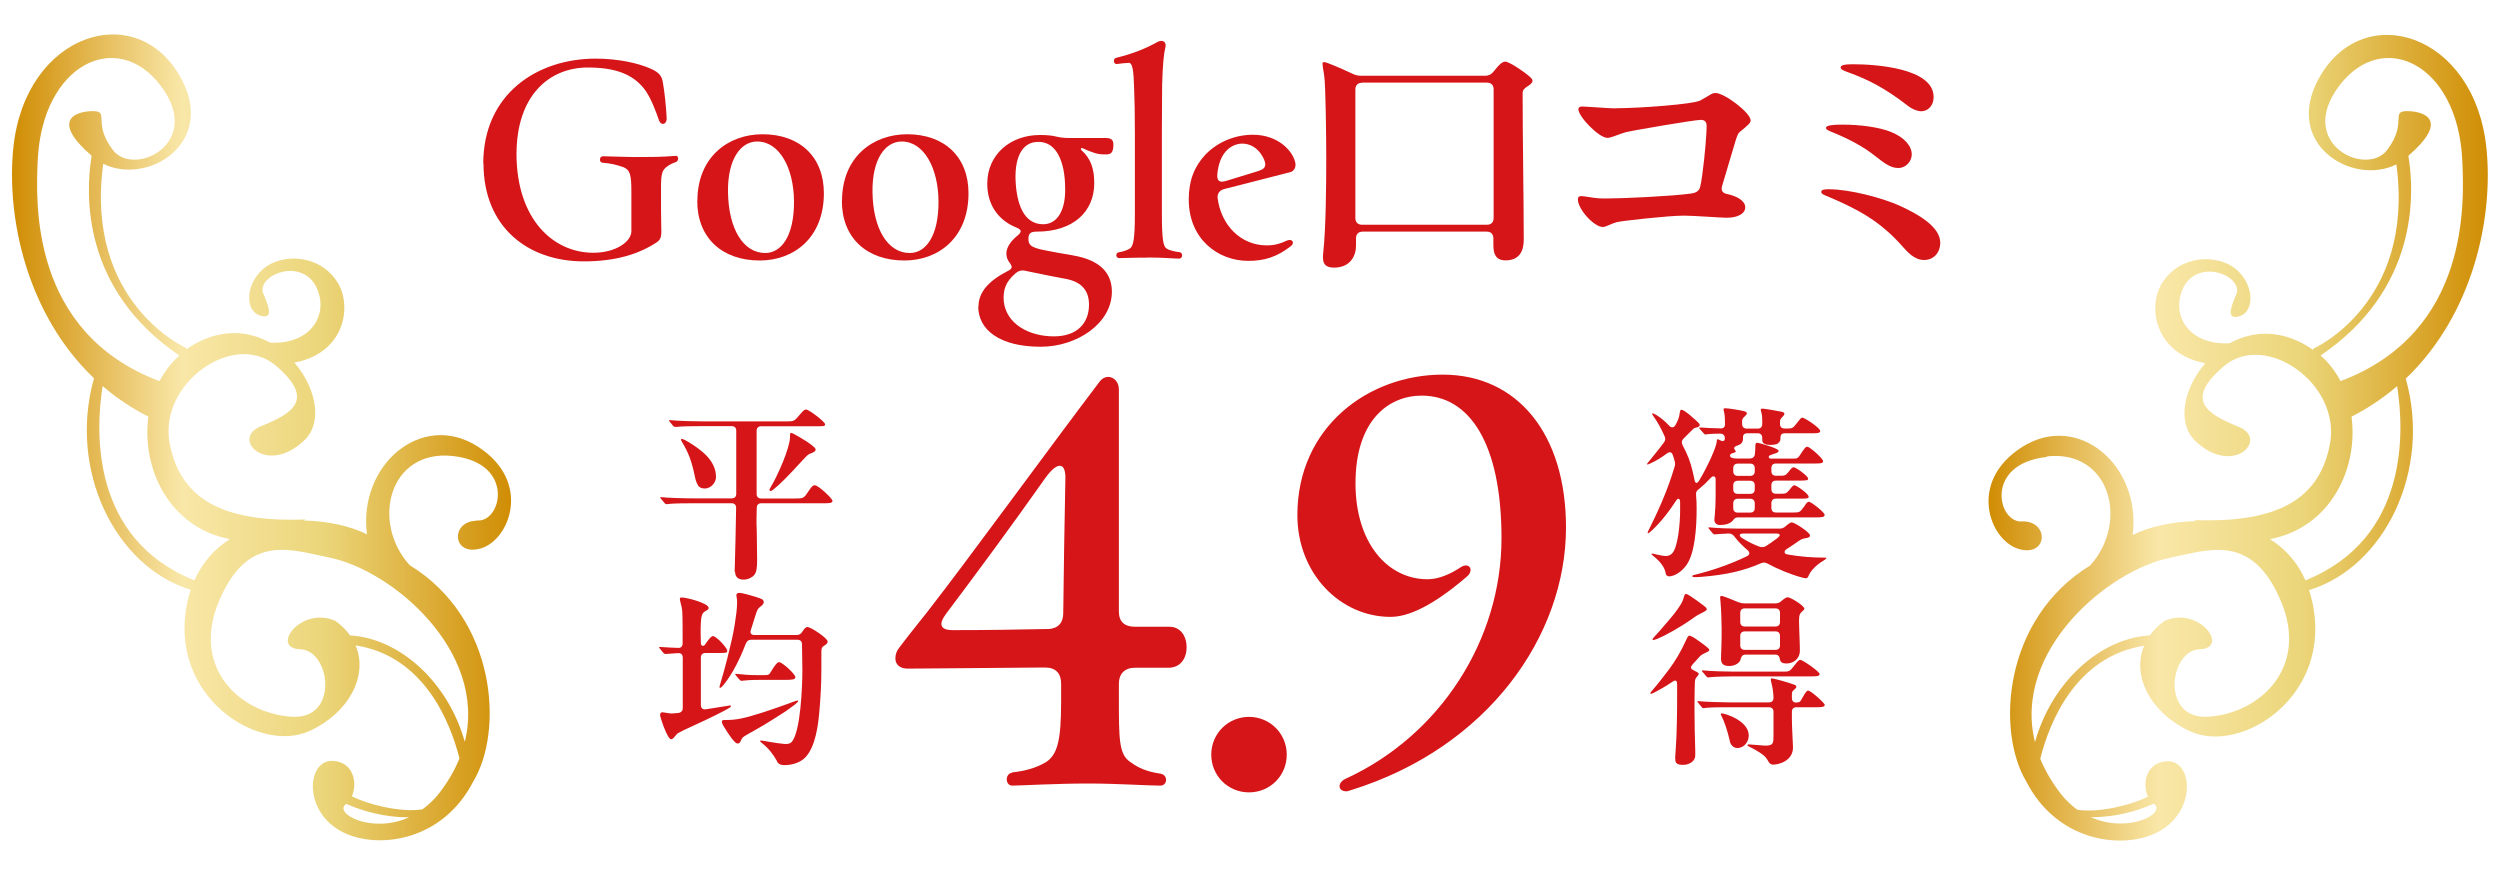 <?xml version="1.0" encoding="UTF-8"?>
<svg xmlns="http://www.w3.org/2000/svg" xmlns:xlink="http://www.w3.org/1999/xlink" version="1.1" viewBox="0 0 200 70">
  <defs>
    <style>
      .cls-1 {
        fill: url(#linear-gradient-2);
      }

      .cls-2 {
        fill: url(#linear-gradient);
      }

      .cls-3 {
        fill: #d61518;
      }
    </style>
    <linearGradient id="linear-gradient" x1=".96" y1="35" x2="40.89" y2="35" gradientUnits="userSpaceOnUse">
      <stop offset="0" stop-color="#d08d04"/>
      <stop offset=".34" stop-color="#f9e7a8"/>
      <stop offset=".63" stop-color="#ebd579"/>
      <stop offset="1" stop-color="#d08d04"/>
    </linearGradient>
    <linearGradient id="linear-gradient-2" x1="159.11" x2="199.04" xlink:href="#linear-gradient"/>
  </defs>
  <!-- Generator: Adobe Illustrator 28.7.1, SVG Export Plug-In . SVG Version: 1.2.0 Build 142)  -->
  <g>
    <g id="_レイヤー_1" data-name="レイヤー_1">
      <g>
        <g>
          <path class="cls-2" d="M38.12,41.66c-2.11.04-1.96,2.89.35,2.21,2.31-.67,4.12-5.34-.24-8.14-4.54-2.91-9.6,1.54-8.87,7.02-1.24-.63-3.1-1.08-5.1-1.11l.21-.08c-6.02.21-9.96-1.21-10.89-6.06-.93-4.85,5.13-9.07,8.46-6.27,3.32,2.8,1.23,3.89-1.19,4.88-2.42.99.49,4.01,3.51,1.1,1.49-1.43.92-4.2-.81-6.2,4.06-.77,4.62-4.51,3.47-6.39-1.44-2.34-4.51-2.36-5.96-1.11-1.45,1.25-1.46,3.35-.27,3.73,1.19.38.66-.84.21-1.91-.18-1.5,3.22-2.66,4.32-.33,1.01,2.13-.41,4.58-3.72,4.41-1.68-.93-3.8-1.14-6.04.12-.23.13-.45.27-.66.43l.03-.1s-8.19-3.59-6.67-14.76c3.52,1.77,9.18-1.65,6.14-6.99C10.87-.11,2.03,2.63,1.07,11.79c-.58,5.57,1.06,13.34,6.45,18.47-2.07,7.32,1.66,15.06,7.74,16.92-.1.3-.19.6-.26.93-1.67,7.54,5.67,12.24,9.76,10.37,3.15-1.44,4.71-4.42,3.69-6.85,5.48.86,7.56,6.12,8.31,9.04-.39.95-.94,1.92-1.7,2.88-.4.49-.83.88-1.27,1.2-1.8.28-4.49-.44-5.64-1.05.45-1.01.18-2.74-1.53-2.83-2.14-.11-2.46,4.38,1.17,5.87,2.79,1.15,7.69.43,10.08-4.24,2.41-3.99,1.9-13-5.1-17.29-3.12-3.44-1.64-9.28,3.45-8.73,5.08.55,3.9,5.43,1.88,5.15ZM27.7,64.31s0,0,0,0c2.16.95,4.03,1.09,5.04,1.07-3.03,1.37-6.13-.34-5.04-1.07ZM3.02,12.8c.36-7.68,6.35-10.56,9.84-5.94,3.49,4.62-2.16,7.34-3.83,5.14-1.68-2.2-.19-3.14-1.65-3.11-1.42.03-3.29.76-.05,3.57-.51,3.11-.78,10.69,7.02,15.98-.66.59-1.18,1.29-1.59,2.05C2.36,26.58,2.87,16.09,3.02,12.8ZM8.22,30.89c1.08.93,2.29,1.75,3.65,2.44-.56,4.18,1.7,8.89,6.52,9.8-1.19.75-2.18,1.82-2.84,3.3-8.34-3.35-7.9-12.02-7.34-15.54ZM37.19,59.37c-1.33-4.77-5.16-8.29-9.19-8.54-.3-.42-.68-.81-1.17-1.16-2.77-1.22-5.25,2.2-2.82,2.27,2.43.06,3.15,5.63-.65,5.4-4.13-.25-8.08-3.88-5.86-9.21,2.32-5.56,5.85-4.12,8.82-3.53,4.99.98,12.68,7.45,10.86,14.76Z"/>
          <path class="cls-1" d="M163.76,36.51c5.08-.55,6.57,5.29,3.45,8.73-7,4.29-7.51,13.3-5.1,17.29,2.39,4.66,7.3,5.38,10.08,4.24,3.63-1.5,3.31-5.98,1.17-5.87-1.71.09-1.98,1.81-1.53,2.83-1.14.61-3.84,1.33-5.64,1.05-.44-.32-.87-.71-1.27-1.2-.75-.96-1.31-1.93-1.7-2.88.74-2.93,2.83-8.18,8.31-9.04-1.02,2.43.54,5.41,3.69,6.85,4.09,1.87,11.44-2.83,9.76-10.37-.07-.33-.16-.63-.26-.93,6.08-1.86,9.81-9.6,7.74-16.92,5.39-5.13,7.04-12.9,6.45-18.47-.96-9.16-9.79-11.9-13.34-5.66-3.04,5.34,2.62,8.76,6.14,6.99,1.51,11.17-6.67,14.76-6.67,14.76l.03.1c-.21-.15-.43-.29-.66-.43-2.24-1.26-4.36-1.05-6.04-.12-3.3.17-4.72-2.28-3.72-4.41,1.1-2.32,4.5-1.17,4.32.33-.45,1.06-.98,2.29.21,1.91,1.19-.38,1.18-2.48-.27-3.73-1.45-1.25-4.52-1.23-5.96,1.11-1.15,1.87-.6,5.61,3.47,6.39-1.73,2-2.3,4.76-.81,6.2,3.02,2.91,5.92-.11,3.51-1.1-2.41-.99-4.51-2.08-1.19-4.88,3.32-2.8,9.39,1.43,8.46,6.27-.93,4.85-4.86,6.26-10.89,6.06l.21.08c-1.99.03-3.86.48-5.1,1.11.73-5.49-4.33-9.93-8.87-7.02-4.36,2.8-2.56,7.46-.24,8.14,2.31.67,2.47-2.18.35-2.21-2.01.28-3.2-4.6,1.88-5.15ZM167.26,65.37c1.02.02,2.88-.12,5.04-1.07,0,0,0,0,0,0,1.09.73-2.01,2.43-5.04,1.07ZM187.24,30.49c-.4-.77-.93-1.47-1.59-2.05,7.8-5.3,7.53-12.87,7.02-15.98,3.25-2.81,1.37-3.54-.05-3.57-1.46-.03.03.9-1.65,3.11-1.68,2.2-7.32-.52-3.83-5.14,3.49-4.62,9.48-1.74,9.84,5.94.15,3.3.66,13.78-9.74,17.69ZM184.44,46.43c-.65-1.47-1.65-2.55-2.84-3.3,4.82-.91,7.08-5.62,6.52-9.8,1.36-.69,2.58-1.52,3.65-2.44.56,3.52,1,12.18-7.34,15.54ZM173.67,44.6c2.97-.58,6.5-2.03,8.82,3.53,2.22,5.33-1.74,8.96-5.86,9.21-3.8.23-3.08-5.34-.65-5.4,2.43-.07-.05-3.49-2.82-2.27-.48.35-.87.74-1.17,1.16-4.03.25-7.86,3.77-9.19,8.54-1.82-7.31,5.87-13.78,10.86-14.76Z"/>
        </g>
        <g>
          <path class="cls-3" d="M38.66,13.1c0-5.6,4.33-8.41,8.99-8.41,1.76,0,3.37.34,4.44.82.67.3.86.6.94,1.09.13.73.26,1.91.3,2.81.04.6-.47.64-.6.24-.28-.79-.69-1.93-1.24-2.6-.84-1.03-2.12-1.65-4.46-1.65-3.02,0-5.71,2.15-5.71,6.95.02,5.19,2.94,7.87,6.14,7.87,1.85,0,3.05-.92,3.05-1.72v-3.15c0-1.33-.09-1.74-.62-1.97-.6-.21-1.07-.32-1.69-.36-.3-.04-.26-.52.04-.52.45,0,2.36.09,3.33.06,1.46,0,2-.06,2.47-.09.15-.02.21.09.21.21,0,.11-.06.24-.17.28-.26.09-.52.21-.71.36-.41.28-.49.62-.49,1.69,0,1.39,0,2.45.02,3.09s.04,1.01-.34,1.27c-1.42.94-3.26,1.54-5.86,1.54-4.48,0-8.02-2.75-8.02-7.83Z"/>
          <path class="cls-3" d="M55.79,16.08c0-3.54,2.49-5.34,5.21-5.34,3,0,4.91,1.82,4.91,4.72,0,3.58-2.42,5.38-5.13,5.38-3.02,0-5-1.82-5-4.76ZM63.52,16.1c-.02-2.68-1.18-4.78-2.94-4.78-1.33,0-2.38,1.42-2.34,4.05.04,2.94,1.22,4.87,2.98,4.87,1.29,0,2.32-1.37,2.3-4.14Z"/>
          <path class="cls-3" d="M67.36,16.08c0-3.54,2.49-5.34,5.21-5.34,3,0,4.91,1.82,4.91,4.72,0,3.58-2.42,5.38-5.13,5.38-3.02,0-5-1.82-5-4.76ZM75.08,16.1c-.02-2.68-1.18-4.78-2.94-4.78-1.33,0-2.38,1.42-2.34,4.05.04,2.94,1.22,4.87,2.98,4.87,1.29,0,2.32-1.37,2.3-4.14Z"/>
          <path class="cls-3" d="M78.28,24.51c0-1.09.75-2.02,2.38-2.85.36-.19.34-.34.09-.67-.15-.19-.24-.43-.24-.71,0-.49.36-1.01.9-1.44.36-.3.32-.47-.11-.64-1.39-.56-2.32-1.76-2.32-3.5,0-2.34,1.85-3.9,4.21-3.9.56,0,.99.04,1.33.13.28.06.52.11,1.01.11h2.94c.54,0,.6.26.6.54,0,.58-.17.77-.54.77h-.26c-.49,0-.94-.17-1.65-.49-.13-.06-.21.06-.09.17.73.64,1.01,1.48,1.01,2.62,0,2.3-1.7,3.88-4.59,3.88-.54,0-.71.15-.67.71.04.43.32.62,1.72.86.6.13,1.52.26,2.23.41,2.1.47,2.72,1.61,2.72,2.83,0,2.51-2.77,4.4-5.69,4.4-3.28,0-5-1.35-5-3.22ZM87.12,24.38c0-1.07-.52-1.8-1.8-2.06-.79-.15-1.63-.3-3.22-.64-.32-.09-.6-.04-.86.19-.79.67-1.01,1.33-.94,2.23.19,1.8,2,2.81,4.01,2.81,1.89,0,2.81-1.09,2.81-2.53ZM85.21,14.98c-.02-2-.67-3.65-2.15-3.63-1.29,0-1.85,1.22-1.82,2.92.06,2.06.67,3.67,2.21,3.67,1.16,0,1.82-1.16,1.76-2.96Z"/>
          <path class="cls-3" d="M91.84,20.61c-1.31,0-2.04.04-2.3.04-.3,0-.32-.43-.02-.47.15-.02.56-.11.84-.28.3-.17.43-.71.43-2.81v-6.44c0-1.42-.02-2.72-.06-3.58-.04-1.46-.13-2.02-.41-2.04-.24,0-.54.04-.97.09-.15.02-.24-.11-.24-.24,0-.11.06-.24.21-.26,1.37-.34,2.36-.75,3.33-1.29.09-.04.17-.06.26-.06.21,0,.41.17.32.52-.13.54-.21,1.33-.26,3,0,.92-.02,2.27-.02,3.73v6.52c0,2.1.11,2.66.36,2.83.21.17.79.28,1.05.3.15.02.21.15.21.26,0,.13-.09.26-.24.26-.45,0-1.22-.09-2.51-.09Z"/>
          <path class="cls-3" d="M95.1,15.95c0-1.52.45-2.64,1.35-3.6,1.01-1.03,2.4-1.57,3.78-1.57,2.06,0,3.26,1.35,3.41,2.32v.09c0,.28-.17.52-.41.58l-5.28,1.35c-.36.09-.58.34-.54.73.28,2.17,1.85,3.78,3.93,3.78.62,0,1.07-.13,1.63-.39.41-.17.64.19.3.45-1.16.9-2.17,1.18-3.41,1.18-2.42,0-4.76-1.74-4.76-4.91ZM100.74,13.65c.58-.17.58-.52.3-1.07-.41-.77-1.07-1.12-1.74-1.09-.86.06-1.74.73-1.91,2.4-.06.58.15.75.71.58l2.64-.81Z"/>
          <path class="cls-3" d="M105.84,20.61c0-.13,0-.28.02-.41.21-1.91.24-5.36.24-7.55,0-1.31-.04-5.88-.17-6.65-.09-.51-.13-.75-.13-.92,0-.09.06-.11.15-.11.15,0,1.29.47,2.27.94.24.11.43.15.67.15h9.93c.28,0,.49-.11.67-.34.47-.6.71-.79.94-.79.32,0,1.67.92,2.04,1.29.11.11.13.19.13.26,0,.15-.21.3-.34.39-.3.19-.45.3-.45.6,0,3.54.09,8.73.09,11.71,0,.75-.24,1.65-1.46,1.65-.92,0-.97-.73-.97-1.31v-.45c0-.34-.19-.54-.54-.54h-9.91c-.34,0-.54.19-.54.54v.58c0,.84-.47,1.76-1.76,1.76-.69,0-.88-.32-.88-.79ZM108.97,6.62c-.34,0-.54.19-.54.54v10.28c0,.34.19.54.54.54h9.98c.34,0,.54-.19.54-.54V7.15c0-.34-.19-.54-.54-.54h-9.98Z"/>
          <path class="cls-3" d="M129.22,8.66c1.91,0,6.24-.32,6.8-.62.73-.39.9-.6,1.22-.6.73,0,2.81,1.59,2.81,2.19,0,.19-.13.32-.86.92-.24.19-.26.45-1.16,3.45-.24.79-.3.97-.3,1.12,0,.13.09.32.39.39.84.17,1.5.56,1.5,1.07s-.6.84-1.48.84c-.43,0-2.68-.17-3.41-.17-1.29,0-5.06.43-5.38.52-.43.11-.88.39-1.12.39-.71,0-2-1.42-2-2.21,0-.15.06-.26.24-.26.24,0,.52.06,1.01.13.43.06.75.06,1.01.06,1.35,0,5.3-.19,6.74-.39.32-.04.49-.11.62-.24.13-.13.19-.26.32-1.18.26-1.89.36-3.54.36-3.97,0-.32-.11-.51-.47-.51-.49,0-5.43.84-6.01.99-.43.11-1.14.45-1.46.45-.67,0-2.32-1.69-2.32-2.3,0-.11.09-.21.28-.21.28,0,2.23.15,2.66.15Z"/>
          <path class="cls-3" d="M152.04,16.49c1.22.56,3.18,1.59,3.18,2.92,0,.84-.56,1.39-1.29,1.39-.82,0-1.39-.71-1.76-1.12-1.76-1.97-3.45-2.92-6.11-4.03-.26-.11-.36-.17-.36-.3,0-.19.3-.21.6-.21,1.69,0,4.29.69,5.75,1.35ZM151.31,10.57c1.01.41,1.63,1.09,1.63,1.78,0,.56-.47,1.09-1.07,1.09s-1.05-.32-1.95-1.03c-.73-.58-1.82-1.22-3.3-1.82-.32-.13-.54-.21-.54-.36,0-.21.56-.26,1.29-.26,1.42,0,2.94.19,3.95.6ZM148.25,5.14c1.69,0,6.44.28,6.44,2.62,0,.71-.47,1.14-.99,1.14-.3,0-.71-.15-1.09-.45-1.91-1.48-3.26-2.12-4.74-2.66-.41-.15-.62-.24-.62-.39,0-.21.41-.26,1.01-.26Z"/>
        </g>
        <g>
          <path class="cls-3" d="M80.97,61.79c.95-.09,1.9-.34,2.71-.82.9-.6,1.21-1.68,1.21-4.82v-1.46c0-.82-.43-1.29-1.29-1.29-3.23.04-6.42.04-10.98.09-.65,0-.99-.34-.99-.82,0-.3.09-.6.34-.9.95-1.25,1.59-2.02,2.2-2.8,3.32-4.26,9.61-12.92,13.83-18.48.17-.22.43-.34.65-.34.43,0,.86.39.86.99v17.79c0,.82.47,1.21,1.29,1.21h2.67c.99-.04,1.46.78,1.46,1.64s-.47,1.64-1.46,1.64h-2.67c-.82,0-1.29.47-1.29,1.29v1.16c0,3.23,0,4.48.9,5.08.95.73,1.94.86,2.46.95.6.13.52.95-.04.95-.95,0-3.53-.17-5.77-.17-2.54,0-5.56.17-6.07.17-.6,0-.6-.99,0-1.03ZM83.81,50.33c.82-.04,1.25-.47,1.25-1.29.04-3.1.09-7.11.17-10.73.04-1.25-.56-1.51-1.59-.09-2.76,3.92-5.6,7.75-7.93,10.85-.65.86-.52,1.34.52,1.34,2.84,0,5.08-.04,7.58-.09Z"/>
          <path class="cls-3" d="M96.9,60.37c0-1.68,1.34-3.02,3.02-3.02s3.02,1.34,3.02,3.02-1.33,3.02-3.02,3.02-3.02-1.34-3.02-3.02Z"/>
          <path class="cls-3" d="M107.67,63.3c-.6,0-.73-.65-.04-.99,7.62-3.49,12.49-11.16,12.49-19.25,0-7.62-2.58-11.41-6.38-11.41-2.63,0-5.3,1.94-5.3,7.02,0,4.74,2.54,7.67,5.77,7.67.9,0,1.85-.43,2.63-.95.69-.47,1.12.22.52.73-2.76,2.37-4.7,3.23-6.12,3.23-4.01,0-7.45-3.45-7.45-8.14,0-7.06,5.69-11.24,11.63-11.24s9.86,4.7,9.86,12.23c0,8.66-6.25,17.62-17.23,21.02-.13.04-.26.09-.39.09Z"/>
        </g>
        <g>
          <path class="cls-3" d="M58.77,45.74c0-.12,0-.24.02-.61.03-.55.07-3.15.1-4.5,0-.24-.13-.37-.37-.37h-3.03c-.45,0-1.71,0-2.08.07h-.12s-.09-.03-.13-.09l-.28-.34s-.06-.06-.06-.09.01-.04.04-.04h.03c.51.06,1.83.1,2.68.1h2.96c.24,0,.37-.13.37-.37v-5.04c0-.24-.13-.37-.37-.37h-2.36c-.45,0-1.74.01-2.02.06h-.16s-.09-.02-.13-.07l-.28-.34s-.06-.07-.06-.1c0-.01.01-.03.04-.03h.03c.68.07,1.95.1,2.66.1h6.75c.51,0,.56-.03.97-.52.3-.36.39-.43.52-.43.22,0,1.52.98,1.52,1.19,0,.15-.15.15-.59.15h-4.52c-.24,0-.37.13-.37.37v5.04c0,.24.13.37.37.37h2.69c.67,0,.71-.01,1.06-.54.3-.45.39-.52.54-.52.27,0,1.41,1.06,1.41,1.25,0,.18-.28.19-.59.19h-5.1c-.24,0-.37.13-.37.37-.02.59-.03,1.23,0,1.83.01.46.03,1.78.03,2.3,0,.61-.03,1.01-.24,1.25-.15.18-.49.36-.85.36-.51,0-.67-.3-.67-.62ZM55.83,38.8c-.1-.15-.18-.37-.24-.67-.25-1.25-.52-1.93-1.04-2.79-.04-.07-.07-.12-.07-.16,0-.06.03-.07.07-.07.09,0,.42.18.58.28.86.55,2.15,1.38,2.15,2.78,0,.37-.34.91-.91.91-.3,0-.45-.12-.55-.27ZM61.55,39.2s.03-.1.1-.22c.56-.91,1.55-3.17,1.55-4.01v-.15c0-.18.06-.19.1-.19.13,0,1.11.61,1.22.68.19.13.73.49.73.64s-.13.21-.28.28c-.1.04-.3.1-.43.24-.3.3-.54.58-1.11,1.19-.88.94-1.63,1.62-1.77,1.62-.06,0-.1-.02-.1-.07Z"/>
          <path class="cls-3" d="M52.81,57.19c0-.12.04-.21.19-.21.1,0,.52.1.74.1.1,0,.21-.02.51-.04.25-.03.37-.18.37-.4v-4.03c0-.24-.13-.37-.37-.36l-1.03.07s-.1-.03-.15-.09l-.28-.34c-.06-.07-.06-.09-.06-.1,0-.03.03-.03.04-.03h.09c.55.04,1.04.06,1.38.07.24.02.37-.12.37-.37,0-1,0-2.21-.03-2.54-.01-.19-.04-.37-.15-.77-.03-.12-.04-.22-.04-.25,0-.09.06-.1.15-.1.42,0,2.15.46,2.15.83,0,.07-.01.13-.24.25-.31.16-.4.37-.4,1.75,0,.28.02.68.02.82,0,.24.21.28.33.12.33-.48.49-.68.64-.68.27,0,1.14.95,1.14,1.16,0,.18-.06.19-.7.19h-1.04c-.24,0-.37.13-.37.37v3.79c0,.25.15.39.42.34.98-.15,1.84-.3,1.9-.3.07,0,.09.03.09.06,0,.04-.1.12-.27.21-.43.24-1.25.67-2.99,1.46-.52.24-.67.31-.92.45-.09.04-.15.09-.25.22-.18.22-.25.3-.36.3-.31,0-.89-1.81-.89-1.95ZM62.16,60.89c-.31-.56-.71-1.06-1.19-1.43-.13-.1-.16-.15-.16-.18s.03-.04.06-.04c.04,0,.27.03.74.12.24.04,1.04.16,1.17.16.21,0,.4,0,.55-.16.73-.8.86-4.55.86-5.74,0-.51-.02-1.38-.03-2.07,0-.24-.13-.37-.37-.37h-3.69c-.21,0-.34.09-.43.3-.28.71-.62,1.5-1.03,2.2-.28.48-.64,1.01-.89,1.26-.07.07-.12.09-.15.09s-.04-.03-.04-.06.01-.1.09-.36c.22-.74.4-1.4.54-1.96.27-1.1.48-1.95.59-2.7.1-.64.19-1.25.19-1.8,0-.12-.01-.22-.03-.31-.01-.09-.03-.16-.03-.22,0-.1.06-.19.22-.19.25,0,.86.18,1.19.28.15.04.39.12.56.19.12.04.22.13.22.27,0,.1-.04.19-.3.39-.12.09-.19.15-.31.5-.12.36-.25.82-.43,1.37-.07.22.04.37.28.37h3.39c.19,0,.34-.07.46-.27.16-.25.28-.37.4-.37.28,0,1.62.89,1.62,1.16,0,.13-.04.18-.31.36-.13.09-.19.15-.19.46v1.34c0,1.13-.06,2.32-.16,3.43-.1,1.1-.3,2.82-1.13,3.69-.48.49-1.23.61-1.66.61-.28,0-.48-.07-.61-.31ZM58.59,59.15c-.22-.3-.59-.85-.71-1.07-.09-.16-.13-.25-.13-.33,0-.12.06-.15.19-.15h.09c.49,0,.8-.03,1.25-.12.83-.16,2.47-.7,4.03-1.28.4-.15.45-.16.48-.16s.06.02.06.04-.01.06-.07.12c-.13.13-.3.25-.67.52-.36.27-.86.56-1.4.91-.67.43-1.41.83-1.93,1.13-.39.22-.42.28-.49.45-.1.24-.16.27-.28.27-.1,0-.22-.09-.4-.33ZM59.16,54.38l-.28-.34s-.07-.07-.07-.1c0-.02.03-.03.06-.03h.06c.52.06,1.01.1,1.65.1h.46c.45,0,.48,0,.67-.33.24-.4.46-.71.61-.71.27,0,1.31.97,1.31,1.2,0,.21-.3.22-.89.22h-1.89c-.79,0-1.14.03-1.38.06-.1.02-.15.02-.16.02-.04,0-.07-.02-.13-.09Z"/>
        </g>
        <g>
          <path class="cls-3" d="M133.55,46.11c-.12,0-.27-.04-.31-.31-.06-.37-.39-.86-.94-1.29-.15-.12-.18-.15-.18-.18s.03-.04.06-.04c.04,0,.1.01.3.06.37.09.65.13.74.13.22,0,.37-.03.55-.21.46-.46.64-2.38.64-3.43v-.62c0-.42-.19-.4-.37-.1-.7,1.08-1.46,1.95-2.01,2.42-.12.1-.15.12-.19.12-.01,0-.03-.01-.03-.03,0-.03.01-.07.07-.19.71-1.43,1.52-3.17,2.08-5.08.06-.18.06-.3.01-.48-.04-.18-.1-.34-.16-.51-.06-.19-.24-.25-.42-.12-.45.34-.89.61-1.35.82-.12.06-.21.09-.24.09s-.04-.01-.04-.03c0-.03.04-.07.1-.15.22-.28.79-.95,1.26-1.59.12-.16.13-.33.04-.51-.28-.62-.56-1.13-.89-1.59-.07-.1-.1-.15-.1-.18s.02-.04.04-.04.16.04.33.15c.34.21.67.49.98.82.18.21.39.19.52-.04.21-.39.3-.64.33-.92.03-.27.09-.3.15-.3.09,0,.33.1,1.1.8.27.24.36.33.36.42,0,.1-.09.16-.3.21-.16.03-.19.07-.36.24l-.65.65c-.15.16-.16.33-.06.52.1.19.19.37.28.56.3.62.5,1.34.67,2.2.04.3.21.34.37.07.73-1.22,1.37-2.68,1.41-3.12,0-.13.03-.21.1-.19.01,0,.1.04.21.1.19.1.33.04.34-.16,0-.25-.13-.39-.39-.39-.31,0-.73.02-.85.03l-.34.04s-.04,0-.12-.1l-.3-.33s-.06-.07-.06-.09c0-.03.01-.04.06-.04h.06c.4.03.98.06,1.58.07.24.02.37-.1.37-.33,0-.25-.01-.73-.06-.91-.03-.13-.06-.24-.06-.28,0-.06.06-.09.16-.09.22,0,1.2.16,1.38.21.19.04.33.09.33.19,0,.04-.01.1-.16.24-.13.12-.22.21-.22.37v.25c0,.25.15.37.39.37h.85c.24,0,.37-.13.37-.39,0-.55-.01-.68-.09-.97-.03-.1-.03-.13-.03-.15,0-.06.04-.09.15-.09.13,0,1.26.19,1.47.24.21.04.27.1.27.16s-.01.12-.19.3c-.13.13-.16.19-.16.4v.12c0,.24.13.37.37.37h.28c.3,0,.4-.04.64-.36.33-.42.39-.51.5-.51.18,0,1.43.83,1.43,1.07,0,.18-.31.18-.53.18h-2.29c-.25,0-.36.1-.36.34,0,.21-.03.33-.19.46-.15.12-.45.13-.65.13-.4,0-.62-.13-.62-.37v-.19c0-.22-.12-.37-.36-.37h-.82c-.25,0-.37.12-.36.34v.1c0,.22-.09.36-.24.45-.04.03-.12.06-.28.12-.19.07-.25.19-.1.36.03.03.04.06.04.07,0,.07-.06.1-.24.15-.27.06-.28.28-.1.36.13.06.24.07.4.07h1.07c.22,0,.37-.12.4-.34.03-.3.04-.51.04-.73,0-.16.09-.19.15-.19.13,0,1.71.45,1.71.64s-.34.21-.68.36c-.18.07-.13.27.06.27h1.78c.31,0,.4-.04.56-.3.37-.58.45-.65.58-.65.19,0,1.26.94,1.26,1.16,0,.18-.3.18-.62.18h-3.15c-.24,0-.37.13-.37.37v.24c0,.24.13.37.37.37h.28c.4,0,.48-.01.7-.28.22-.28.31-.4.43-.4.18,0,1.16.7,1.16.91,0,.13-.09.16-.77.16h-1.8c-.24,0-.37.13-.37.37v.31c0,.24.13.37.37.37h.36c.4,0,.49-.02.74-.34.16-.21.27-.34.37-.34.16,0,1.14.68,1.14.91,0,.16-.13.16-.77.16h-1.84c-.24,0-.37.13-.37.37v.37c0,.24.13.37.37.37h1.41c.46,0,.52-.02.85-.49.16-.24.25-.37.37-.37.18,0,1.26.85,1.26,1.04s-.21.21-.62.21h-6.32c-.21,0-.28.1-.42.27-.19.22-.56.34-1,.34-.31,0-.46-.18-.46-.4,0-.1.01-.21.03-.34.04-.39.07-1.04.07-1.59v-1.34c0-.21-.18-.31-.36-.13-.37.4-.61.62-.89.85-.3.22-.34.33-.31.62.03.27.04.65.04,1.03,0,1.59-.15,3.54-.79,4.47-.4.59-1,.94-1.43.94ZM146.1,44.67s-.04.07-.22.18c-.68.4-1.07.89-1.2,1.23-.06.15-.13.18-.21.18-.04,0-.09,0-.25-.04-1-.27-2.04-.71-2.81-1.13-.19-.1-.36-.12-.56-.02-1.34.59-2.76.92-4.76,1.08-.31.03-.46.02-.55.02s-.16-.03-.16-.07.01-.07.13-.1c1.41-.34,2.9-.85,4.22-1.49.27-.12.28-.33.06-.51-.36-.31-.73-.67-1.04-1.08-.12-.16-.25-.24-.48-.24s-1.07.07-1.11.07-.06,0-.15-.09l-.28-.34c-.06-.07-.06-.09-.06-.1s.01-.03.04-.03h.06c.65.07,1.75.1,2.3.1h3.3c.18,0,.33-.06.48-.19.25-.22.39-.31.49-.31.22,0,1.46.8,1.46,1.04,0,.1-.04.18-.33.22-.19.03-.34.06-.59.24-.31.22-.61.42-.95.64-.25.16-.21.39.09.43,1.03.18,2.01.25,2.93.25.13,0,.16.01.16.06ZM138.66,37.7c0,.24.13.37.37.37h.98c.24,0,.37-.13.37-.37v-.24c0-.24-.13-.37-.37-.37h-.98c-.24,0-.37.13-.37.37v.24ZM138.66,39.14c0,.24.13.37.37.37h.98c.24,0,.37-.13.37-.37v-.31c0-.24-.13-.37-.37-.37h-.98c-.24,0-.37.13-.37.37v.31ZM138.66,40.64c0,.24.13.37.37.37h.98c.24,0,.37-.13.37-.37v-.37c0-.24-.13-.37-.37-.37h-.98c-.24,0-.37.13-.37.37v.37ZM142.06,42.68h-2.56c-.45,0-.37.22-.12.37.53.33.88.49,1.34.67.19.07.37.07.55-.03.28-.18.55-.36.92-.64.22-.18.33-.37-.13-.37Z"/>
          <path class="cls-3" d="M134.01,60.67c0-.1.03-.42.04-.61.1-1.35.12-2.97.12-4.41v-.89c0-.37-.16-.37-.37-.22-.64.43-1.11.68-1.43.85-.15.07-.24.12-.28.12-.03,0-.06-.02-.06-.06s.03-.07.13-.19c.42-.48.97-1.19,1.34-1.68.49-.65.97-1.44,1.41-2.42.09-.19.16-.31.24-.31.04,0,.13.03.31.13s.74.51.95.67c.15.12.33.24.33.36,0,.07-.06.1-.25.19-.25.12-.4.19-.52.33l-.56.62c-.19.22-.19.34.09.48.31.15.4.22.4.27,0,.07-.06.13-.12.21-.12.15-.18.18-.19.48-.03.67-.03,2.02-.03,2.29,0,.92.03,2.24.06,3.15v.4c.01.42-.42.76-.98.76-.59,0-.62-.24-.62-.49ZM132.21,51.13s.03-.07.1-.15c.24-.24.89-1,1.29-1.47.45-.52.76-.98.94-1.29.06-.1.13-.31.19-.52.04-.16.09-.18.16-.18.04,0,.15.04.36.18.28.18.73.51.98.7.25.19.31.25.31.33s-.06.13-.27.24c-.36.18-.51.25-.86.51-1.03.73-2.26,1.4-2.81,1.62-.22.09-.3.1-.33.1-.04,0-.07-.01-.07-.06ZM141.45,60.88c-.1-.18-.24-.36-.37-.46-.27-.21-.7-.48-1.13-.68-.12-.06-.15-.09-.15-.13s.04-.06.09-.06c.06,0,.36.03.52.04.34.03.73.06.8.06.67,0,.67-.18.67-.89v-1.81c0-.24-.13-.37-.37-.37h-3.11c-.45,0-1.43,0-1.84.04l-.3.03c-.06,0-.09-.03-.13-.09l-.28-.34s-.06-.07-.06-.1.01-.03.04-.03h.03c.54.06,1.99.1,2.48.1h3.17c.24,0,.37-.13.37-.37-.01-.39-.06-.76-.15-1.11-.03-.12-.07-.3-.07-.34,0-.06.03-.1.1-.1.1,0,1.28.31,1.74.49.12.04.21.1.21.18s-.06.13-.18.24c-.12.1-.18.13-.18.43v.22c0,.27.15.39.37.37.27-.01.3-.07.4-.25.34-.61.42-.7.54-.7.21,0,1.32,1,1.32,1.14,0,.18-.3.19-.68.19h-1.58c-.24,0-.37.13-.37.37v.54c0,.67.09,2.07.09,2.3,0,1.07-1.11,1.38-1.59,1.38-.18,0-.28-.09-.4-.28ZM136.62,54.2s-.06-.03-.12-.1l-.28-.33c-.06-.06-.07-.09-.07-.1,0-.03.03-.04.06-.04h.04c.67.07,1.83.1,2.51.1h3.94c.42,0,.48-.02.8-.43.31-.4.4-.51.52-.51.21,0,1.55.95,1.55,1.13,0,.19-.28.19-.68.19h-6.12c-.45,0-1.6.02-1.9.06l-.24.03ZM137.68,52.76c0-.34.02-.65.03-.98.02-.49.02-1,.02-1.49,0-.3-.03-1.52-.09-2.16l-.03-.31c0-.09.03-.15.12-.15s.79.27,1.35.51c.16.06.3.09.46.09h2.48c.18,0,.33-.04.48-.18.3-.25.42-.31.51-.31.24,0,1.34.68,1.34.92,0,.07-.09.13-.15.19-.18.18-.28.22-.28.8,0,.46.07,1.77.07,2.35,0,.7-.55,1.04-1.08,1.04-.31,0-.48-.1-.52-.34-.03-.18-.09-.37-.37-.37h-2.38c-.27,0-.34.18-.39.37-.06.28-.43.54-.92.54-.45,0-.64-.19-.64-.52ZM138.39,59.29c-.21-.88-.42-1.52-.67-2.01-.04-.09-.06-.12-.06-.15s.03-.06.07-.06c.28,0,2.17.59,2.17,1.77,0,.49-.36,1-.91,1-.33,0-.53-.24-.61-.55ZM142.03,50.12c.24,0,.37-.13.37-.37v-.71c0-.24-.13-.37-.37-.37h-2.44c-.24,0-.37.13-.37.37v.71c0,.24.13.37.37.37h2.44ZM142.03,51.99c.24,0,.37-.13.37-.37v-.74c0-.24-.13-.37-.37-.37h-2.44c-.24,0-.37.13-.37.37v.74c0,.24.13.37.37.37h2.44Z"/>
        </g>
      </g>
    </g>
  </g>
</svg>